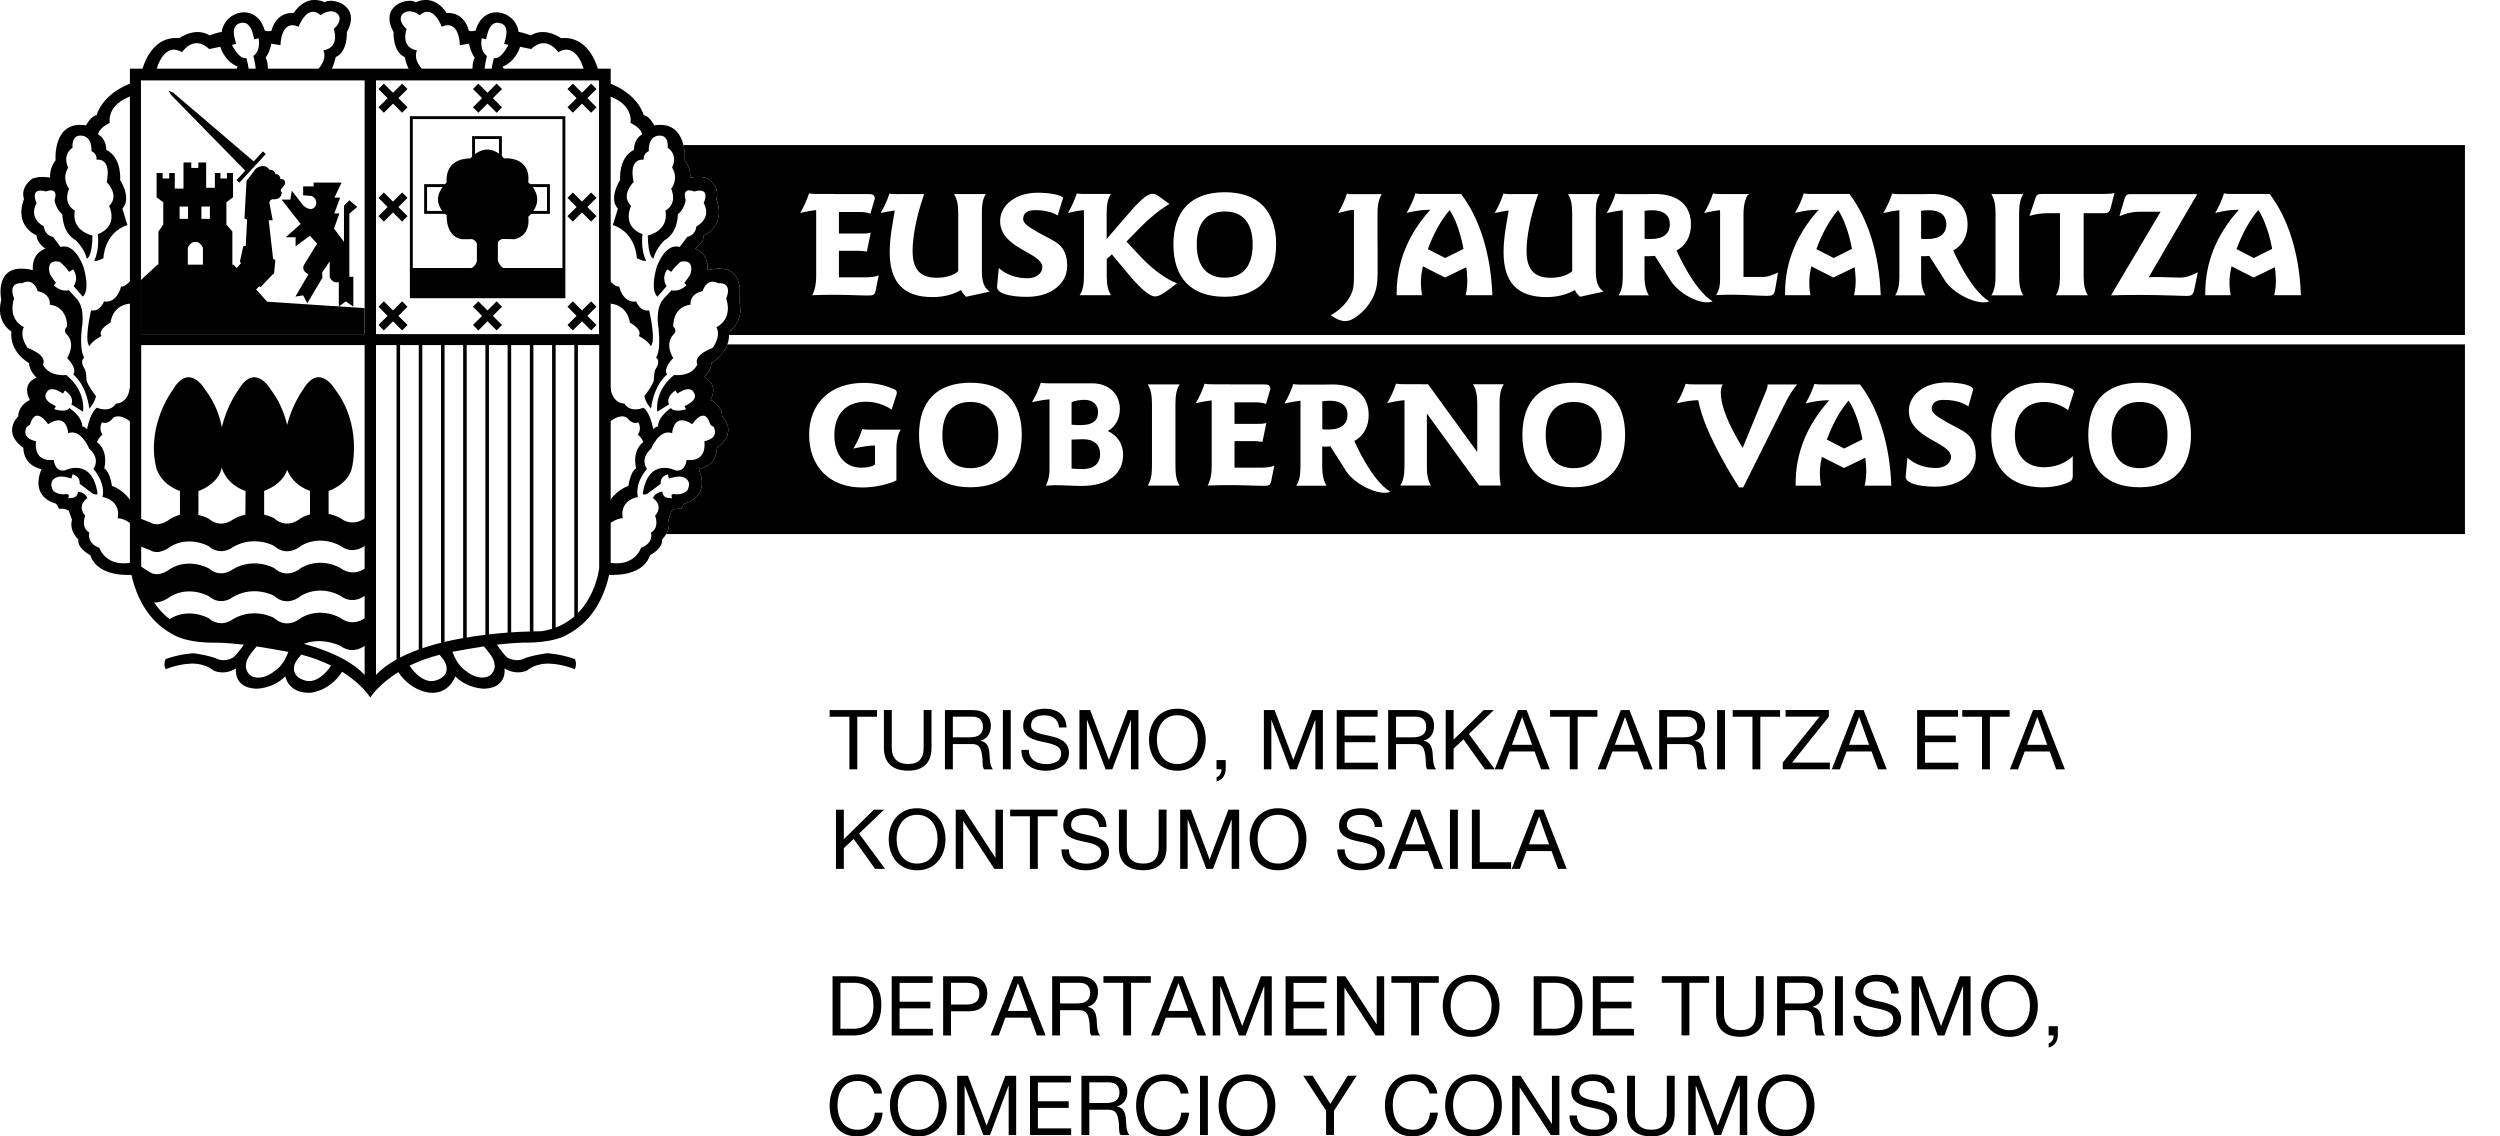 <svg width="176" height="80" viewBox="0 0 176 80" fill="none" xmlns="http://www.w3.org/2000/svg">
<g clip-path="url(#clip0_10115_3378)">
<path d="M173.532 37.597H46.9C47.044 37.35 47.166 36.997 47.052 36.592L47.274 35.967C47.283 35.959 47.494 35.77 47.975 35.822C47.975 35.822 48.08 35.477 48.255 35.43C48.255 35.43 50.013 35.033 49.201 33.029C49.201 33.029 50.445 32.848 50.48 31.517C50.48 31.517 51.993 30.605 50.837 29.291C50.837 29.291 50.878 28.591 50.025 28.158C50.025 28.158 50.679 27.037 49.546 26.581C49.546 26.581 50.066 26.125 50.077 25.559C50.077 25.559 50.893 25.128 51.207 24.245H173.532V37.597ZM91.045 27.036C90.899 27.498 90.694 27.942 90.426 28.409C90.881 28.304 91.255 28.239 91.553 28.21V32.854C91.553 33.42 91.483 33.859 91.255 34.197H93.393C93.2 33.9 93.083 33.444 93.083 32.854V31.441H93.3C93.515 31.441 93.457 31.441 93.655 31.417L94.648 32.971C95.25 34.116 97.166 34.956 97.879 34.617C96.535 33.82 95.352 31.063 95.344 31.043C95.992 30.704 96.355 30.038 96.355 29.215C96.354 27.913 95.507 27.066 93.814 27.066C93.597 27.066 93.387 27.077 93.177 27.077H91.652C91.448 27.077 91.249 27.077 91.045 27.036ZM60.806 26.955C58.452 26.955 56.963 28.392 56.963 30.612C56.963 32.831 58.377 34.32 60.719 34.32C61.519 34.319 62.471 34.121 63.107 33.824V31.633C63.096 30.668 63.408 30.253 63.411 30.249H61.309C61.105 30.249 60.905 30.249 60.701 30.208C60.555 30.675 60.35 31.119 60.082 31.58C60.742 31.429 61.239 31.364 61.571 31.364H61.601V32.661L61.554 32.737L61.548 32.726C61.408 32.843 61.08 32.924 60.613 32.924C59.509 32.924 58.738 32.036 58.738 30.634C58.739 29.157 59.562 28.28 60.981 28.28C61.594 28.281 62.307 28.497 62.769 28.841L63.096 27.82C63.119 27.767 63.131 27.737 63.131 27.708C63.131 27.522 63.13 27.48 62.867 27.369C62.289 27.113 61.565 26.955 60.806 26.955ZM118.665 27.02C118.519 27.487 118.314 27.931 118.046 28.392C118.706 28.234 119.202 28.176 119.535 28.176L119.564 28.188C119.979 30.6 122.438 34.315 122.438 34.315H122.719L125.744 28.251C126.013 27.738 126.281 27.334 126.526 27.066H124.441C124.441 27.217 124.389 27.405 124.284 27.633L122.684 31.534C120.487 27.954 121.287 27.06 121.287 27.06H119.272C119.068 27.06 118.869 27.061 118.665 27.02ZM143.727 26.944C141.519 26.944 140.182 28.381 140.182 30.653C140.182 32.924 141.502 34.309 143.785 34.309C144.889 34.309 145.677 33.975 145.817 33.824C145.91 33.73 145.923 33.608 145.923 33.433V32.112C145.45 32.597 144.696 32.895 143.901 32.895C142.652 32.895 141.846 32.077 141.846 30.635C141.846 29.193 142.628 28.298 143.913 28.298C144.503 28.298 145.099 28.503 145.596 28.876L145.97 27.697C145.993 27.627 146.01 27.574 146.01 27.551C146.009 27.323 144.987 26.944 143.727 26.944ZM68.317 26.944C65.975 26.944 64.701 28.235 64.701 30.617C64.701 33 65.969 34.303 68.317 34.303C70.665 34.303 71.933 32.988 71.933 30.617C71.933 28.247 70.665 26.944 68.317 26.944ZM110.792 26.944C108.45 26.944 107.177 28.235 107.177 30.617C107.177 33 108.45 34.303 110.792 34.303C113.134 34.303 114.407 32.989 114.407 30.617C114.407 28.246 113.14 26.944 110.792 26.944ZM150.63 26.944C148.288 26.944 147.015 28.235 147.015 30.617C147.015 33 148.282 34.303 150.63 34.303C152.977 34.303 154.245 32.988 154.245 30.617C154.245 28.247 152.977 26.944 150.63 26.944ZM137.028 26.926C135.399 26.926 134.382 27.866 134.382 28.917C134.382 30.885 137.349 31.114 137.35 32.177C137.349 32.568 136.957 32.947 136.298 32.947C135.58 32.947 134.821 32.725 134.283 32.223L134.16 33.537V33.567C134.16 33.999 135.007 34.262 136.257 34.262C138.067 34.262 139.101 33.251 139.096 32.083C139.084 30.495 138.161 30.366 137.069 29.73C136.392 29.333 135.924 29.087 136.006 28.666C136.064 28.339 136.304 28.153 136.841 28.153C137.331 28.153 138.016 28.228 138.576 28.608L138.851 27.638C138.885 27.527 138.909 27.44 138.909 27.422C138.909 27.154 138.12 26.926 137.028 26.926ZM73.272 26.944C73.126 27.405 72.921 27.849 72.652 28.316C73.166 28.199 73.575 28.135 73.891 28.112L73.885 28.117V33.029C73.885 33.432 73.826 33.795 73.628 34.186C73.943 34.168 74.16 34.157 74.276 34.157C74.837 34.157 75.637 34.209 76.122 34.209C78.061 34.209 79.065 33.35 79.065 32.007C79.065 31.271 78.692 30.676 77.991 30.343C78.54 30.022 78.838 29.472 78.838 28.783C78.838 27.75 78.067 26.985 76.888 26.985H73.879C73.675 26.985 73.476 26.984 73.272 26.944ZM84.801 27.014C84.655 27.475 84.45 27.919 84.182 28.386C84.631 28.281 85.005 28.217 85.303 28.188V32.837C85.303 33.304 85.25 33.725 85.022 34.18C85.594 34.162 86.079 34.151 86.471 34.151C87.528 34.151 88.515 34.203 88.894 34.203C89.379 34.203 89.432 34.186 89.514 33.76L89.712 32.779C89.507 32.883 89.169 32.924 88.702 32.924H86.909V31.055H88.234C88.433 31.055 88.649 31.067 88.877 31.108L89.151 29.777C88.936 29.841 88.719 29.84 88.481 29.84H86.909V28.322H88.159C88.527 28.322 88.848 28.322 89.128 28.445L89.438 27.37C89.414 27.102 89.28 27.061 88.941 27.061H86.594V27.055H85.408C85.204 27.055 85.005 27.055 84.801 27.014ZM127.734 27.025C127.588 27.492 127.384 27.936 127.115 28.398C127.775 28.24 128.272 28.182 128.604 28.182H128.78C127.221 29.905 126.414 31.878 126.414 34.028V34.192H128.202C128.045 33.333 128.143 32.679 128.26 32.159L129.825 32.947L131.314 32.225C131.373 32.721 131.461 33.392 131.269 34.192H133.148C133.043 31.248 132.238 28.759 130.947 27.066H128.342C128.138 27.066 127.939 27.066 127.734 27.025ZM80.8 27.06C81.016 27.393 81.098 27.837 81.098 28.415V32.842C81.098 33.42 81.016 33.853 80.8 34.186H83.049C82.833 33.865 82.751 33.432 82.751 32.842V28.415C82.751 27.826 82.833 27.381 83.049 27.06H80.8ZM98.279 27.007C98.133 27.468 97.929 27.913 97.66 28.38C98.156 28.263 98.566 28.198 98.875 28.175V32.836C98.875 33.403 98.805 33.841 98.577 34.18H100.744C100.516 33.818 100.452 33.385 100.452 32.836V29.11L104.132 34.18H105.65C105.598 33.87 105.568 33.531 105.568 33.181V28.409C105.568 27.837 105.639 27.404 105.866 27.054H103.7C103.905 27.363 103.998 27.82 103.998 28.409V31.825L100.54 27.054H100.066V27.048H98.887C98.683 27.048 98.484 27.048 98.279 27.007ZM76.251 30.921C77.021 30.921 77.448 31.312 77.448 31.972C77.448 32.632 76.992 33.023 76.228 33.024C76.088 33.024 75.637 33.012 75.439 32.983V30.945C75.626 30.933 76.076 30.921 76.251 30.921ZM68.317 28.298C69.584 28.299 70.279 29.105 70.279 30.623C70.279 32.141 69.59 32.959 68.317 32.959C67.044 32.959 66.343 32.142 66.343 30.623C66.343 29.105 67.044 28.298 68.317 28.298ZM110.792 28.298C112.059 28.298 112.755 29.105 112.755 30.623C112.755 32.142 112.059 32.959 110.792 32.959C109.525 32.959 108.818 32.142 108.818 30.623C108.818 29.105 109.519 28.298 110.792 28.298ZM150.63 28.298C151.903 28.298 152.592 29.105 152.592 30.623C152.592 32.142 151.903 32.959 150.63 32.959C149.357 32.959 148.655 32.142 148.655 30.623C148.655 29.105 149.357 28.298 150.63 28.298ZM131.314 32.225V32.223H131.32L131.314 32.225ZM130.141 28.2C130.849 29.257 131.113 30.914 131.116 30.933L129.831 31.575L128.61 30.95C128.751 30.575 129.242 29.238 130.141 28.204V28.2ZM93.603 28.21C94.432 28.21 94.864 28.561 94.864 29.203C94.864 29.846 94.421 30.237 93.545 30.238H93.265C93.247 30.238 93.194 30.226 93.089 30.214V28.251C93.252 28.234 93.428 28.21 93.603 28.21ZM76.344 28.147C76.939 28.147 77.302 28.491 77.302 29.017C77.302 29.636 76.892 29.928 76.064 29.928C76.022 29.928 75.625 29.922 75.439 29.899V28.322C75.643 28.199 76.104 28.147 76.344 28.147ZM173.532 23.585H51.33C51.332 23.504 51.329 23.42 51.321 23.333C51.321 23.333 52.443 22.721 52.034 21.109C52.034 21.109 52.624 18.34 49.809 19.018C49.809 19.018 49.966 17.873 48.921 17.505C48.921 17.505 49.534 17.125 49.546 16.571C49.546 16.571 51.146 15.957 50.434 14C50.434 14 50.755 13.253 49.844 12.575C49.377 12.4 48.956 12.453 48.588 12.499C48.588 12.499 48.664 11.839 48.209 11.284C48.209 11.284 48.247 10.774 48.113 10.215H173.532V23.585ZM94.822 13.626C94.676 14.093 94.472 14.537 94.204 14.998C94.863 14.841 94.957 14.783 95.29 14.783H95.319V19.309C95.319 20.109 95.284 20.349 95.132 20.688C94.863 21.289 94.332 21.844 93.684 22.189C94.052 22.457 94.391 22.604 94.712 22.604C95.056 22.604 95.43 22.393 95.892 21.967C96.125 21.745 96.33 21.493 96.493 21.225C96.785 20.764 96.983 20.255 96.983 19.268V17.376L96.978 17.364V15.051C96.96 14.097 97.266 13.68 97.275 13.667H94.943C94.904 13.665 94.98 13.657 94.822 13.626ZM113.734 13.626C113.588 14.087 113.384 14.531 113.115 14.998C113.571 14.893 113.945 14.829 114.243 14.8V19.45C114.243 20.016 114.173 20.454 113.945 20.793H116.083C115.884 20.495 115.773 20.039 115.773 19.45V18.036H115.989C116.205 18.036 116.305 18.036 116.503 18.013L117.496 19.567C118.098 20.711 119.856 21.546 120.568 21.213C119.223 20.409 118.039 17.648 118.033 17.633C118.681 17.294 119.044 16.634 119.044 15.805C119.044 14.503 118.196 13.656 116.503 13.655C116.287 13.655 116.076 13.667 115.866 13.667H114.342C114.138 13.667 113.939 13.667 113.734 13.626ZM133.207 13.626C133.061 14.087 132.856 14.531 132.588 14.998C133.043 14.893 133.418 14.829 133.716 14.8V19.45C133.716 20.016 133.646 20.454 133.418 20.793H135.556C135.357 20.495 135.246 20.039 135.246 19.45V18.036H135.462C135.677 18.036 135.62 18.036 135.818 18.013L136.812 19.567C137.413 20.711 139.329 21.546 140.041 21.213C138.693 20.408 137.509 17.64 137.506 17.633C138.154 17.294 138.517 16.634 138.517 15.805C138.516 14.503 137.669 13.656 135.976 13.655C135.76 13.655 135.549 13.667 135.339 13.667H133.814C133.61 13.667 133.411 13.667 133.207 13.626ZM62.617 13.626C62.471 14.087 62.267 14.531 61.998 14.998C62.383 14.911 62.717 14.853 62.991 14.818C62.874 15.623 62.635 16.628 62.635 17.755C62.635 19.881 63.616 20.915 65.648 20.915C66.396 20.915 67.044 20.758 67.663 20.419C67.692 20.553 67.815 20.694 68.014 20.892L69.685 20.529C69.287 20.29 69.124 19.829 69.124 19.105V15.045C69.124 14.479 69.159 14.035 69.404 13.661H67.161C67.395 14.018 67.459 14.456 67.459 15.022V19.093C67.138 19.379 66.6 19.555 65.952 19.555C64.784 19.555 64.247 18.971 64.247 17.657C64.247 16.798 64.463 15.355 65.064 13.661H63.213L63.225 13.667C63.02 13.667 62.821 13.667 62.617 13.626ZM105.845 13.626C105.699 14.087 105.494 14.531 105.226 14.998C105.611 14.911 105.939 14.853 106.207 14.818C106.09 15.623 105.851 16.628 105.851 17.755C105.851 19.881 106.833 20.915 108.865 20.915C109.612 20.915 110.261 20.758 110.88 20.419C110.909 20.553 111.032 20.693 111.23 20.892L112.9 20.529C112.509 20.29 112.346 19.829 112.346 19.105V15.045C112.346 14.479 112.381 14.035 112.626 13.661H110.384C110.617 14.018 110.682 14.456 110.682 15.022V19.093C110.361 19.379 109.823 19.555 109.175 19.555C108.007 19.555 107.469 18.971 107.469 17.657C107.469 16.798 107.685 15.355 108.286 13.661H106.452V13.667C106.248 13.667 106.049 13.667 105.845 13.626ZM73.056 13.568C71.426 13.568 70.409 14.509 70.409 15.56C70.409 17.528 73.381 17.756 73.382 18.819C73.382 19.21 72.991 19.59 72.331 19.59C71.613 19.59 70.853 19.368 70.315 18.866L70.193 20.18V20.209C70.194 20.641 71.035 20.898 72.29 20.898C74.1 20.898 75.135 19.888 75.129 18.726C75.117 17.137 74.194 17.002 73.102 16.371C72.424 15.974 71.957 15.729 72.039 15.309C72.098 14.982 72.337 14.794 72.874 14.794C73.324 14.794 73.937 14.859 74.463 15.162L74.849 13.906C74.609 13.714 73.925 13.568 73.056 13.568ZM86.225 13.533C83.883 13.534 82.609 14.824 82.609 17.207C82.609 19.59 83.877 20.893 86.225 20.893C88.572 20.893 89.84 19.578 89.84 17.207C89.84 14.836 88.572 13.534 86.225 13.533ZM75.807 13.614C75.661 14.076 75.456 14.52 75.188 14.988C75.637 14.883 76.011 14.818 76.309 14.788V19.438C76.309 20.004 76.238 20.443 76.011 20.782H78.213C77.997 20.449 77.915 20.016 77.915 19.438V18.229L78.277 17.907L79.3 19.134C80.263 20.302 80.923 20.869 81.314 20.869C81.665 20.869 82.127 20.518 82.862 19.941C82.261 19.736 81.267 19.094 80.351 18.124L79.3 17.008L80.251 16.038C80.899 15.367 81.601 14.8 82.325 14.357L81.56 13.802L81.554 13.796C81.414 13.697 81.268 13.644 81.134 13.644C80.719 13.644 80.152 14.211 79.224 15.297L77.909 16.827V15.011C77.909 14.421 77.991 13.965 78.207 13.655H76.414C76.21 13.655 76.011 13.655 75.807 13.614ZM149.965 13.667C149.702 13.667 149.627 13.779 149.545 14.071L149.212 15.215C149.737 14.999 150.146 14.905 150.66 14.905H152.108L148.616 20.793C149.27 20.77 149.924 20.764 150.596 20.764C152.359 20.764 153.469 20.834 153.919 20.834C154.263 20.834 154.405 20.769 154.48 20.378L154.726 19.163C154.352 19.368 153.919 19.543 153.476 19.543C153.032 19.543 152.412 19.502 151.671 19.502C151.484 19.502 151.489 19.514 151.268 19.526L154.685 13.667H149.965ZM120.593 13.62C120.447 14.082 120.242 14.526 119.974 14.993C120.423 14.888 120.791 14.823 121.089 14.794C121.095 14.911 121.095 15.028 121.095 15.139V19.683C121.095 20.062 121.042 20.402 120.814 20.776C121.135 20.77 121.463 20.746 121.784 20.746C122.964 20.746 123.753 20.828 124.401 20.828C124.745 20.828 124.898 20.775 124.962 20.437L125.172 19.187C124.763 19.379 124.406 19.496 124.167 19.496H122.742V15.139C122.742 14.736 122.76 14.304 122.999 13.779L122.987 13.784L123.151 13.661H121.2C120.996 13.661 120.797 13.661 120.593 13.62ZM56.957 13.614C56.811 14.076 56.606 14.52 56.338 14.988C56.787 14.883 57.161 14.818 57.459 14.788V19.438C57.459 19.905 57.406 20.326 57.179 20.782C57.745 20.764 58.23 20.752 58.621 20.752C59.678 20.752 60.665 20.805 61.045 20.805C61.529 20.805 61.582 20.781 61.664 20.361L61.863 19.379C61.659 19.484 61.319 19.526 60.852 19.526H59.06V17.657H60.385C60.583 17.657 60.8 17.668 61.027 17.709L61.302 16.377C61.086 16.441 60.87 16.442 60.631 16.442H59.06V14.923H60.31C60.677 14.923 60.998 14.924 61.278 15.046L61.588 13.971C61.565 13.703 61.43 13.661 61.092 13.661H58.744L58.75 13.655H57.565C57.36 13.655 57.161 13.655 56.957 13.614ZM140.188 13.661C140.404 13.994 140.486 14.439 140.486 15.017V19.45C140.486 20.027 140.404 20.46 140.188 20.793H142.442C142.226 20.472 142.145 20.039 142.145 19.45V15.017C142.145 14.427 142.226 13.983 142.442 13.661H140.188ZM148.854 13.586C148.615 13.65 148.329 13.655 147.996 13.655H143.854C143.575 13.655 143.399 13.656 143.317 13.895L142.873 15.197C143.357 15.063 143.784 15.011 144.094 15.011H145.022V19.444C145.022 20.045 144.952 20.478 144.73 20.787H146.985C146.769 20.454 146.688 20.022 146.688 19.444V15.011H147.961C148.363 15.011 148.498 15.011 148.592 14.637L148.86 13.586H148.854ZM99.647 13.614C99.501 14.082 99.296 14.526 99.027 14.988C99.687 14.83 100.184 14.772 100.517 14.772H100.692C99.133 16.494 98.327 18.468 98.327 20.617V20.782H100.114C99.957 19.923 100.055 19.268 100.172 18.748L101.731 19.537L103.227 18.813V18.819C103.285 19.315 103.373 19.987 103.181 20.782H105.061C104.955 17.838 104.15 15.349 102.859 13.655H100.254C100.05 13.655 99.851 13.655 99.647 13.614ZM126.988 13.614C126.842 14.082 126.638 14.526 126.369 14.988C127.029 14.83 127.526 14.772 127.858 14.772H128.034C126.475 16.494 125.668 18.468 125.668 20.617V20.782H127.456C127.298 19.923 127.397 19.268 127.514 18.748L129.073 19.537L130.568 18.813V18.819C130.627 19.315 130.715 19.987 130.522 20.782H132.402C132.297 17.838 131.492 15.349 130.201 13.655H127.596C127.391 13.655 127.193 13.655 126.988 13.614ZM156.57 13.614C156.424 14.082 156.22 14.526 155.951 14.988C156.611 14.83 157.108 14.772 157.44 14.772H157.616C156.057 16.494 155.251 18.468 155.251 20.617V20.782H157.038C156.88 19.923 156.98 19.268 157.097 18.748L158.656 19.537L160.151 18.813V18.819C160.21 19.315 160.297 19.987 160.104 20.782H161.985C161.88 17.838 161.074 15.349 159.783 13.655H157.178C156.974 13.655 156.774 13.655 156.57 13.614ZM86.225 14.888C87.492 14.888 88.187 15.695 88.188 17.213C88.187 18.731 87.498 19.549 86.225 19.549C84.951 19.549 84.251 18.732 84.251 17.213C84.251 15.695 84.951 14.888 86.225 14.888ZM102.053 14.788C102.757 15.839 103.022 17.484 103.028 17.522L101.743 18.164L100.522 17.539C100.663 17.165 101.154 15.827 102.053 14.794V14.788ZM129.4 14.788C130.105 15.839 130.37 17.485 130.376 17.522L129.091 18.164L127.87 17.539C128.011 17.165 128.501 15.827 129.4 14.794V14.788ZM158.982 14.788C159.687 15.839 159.952 17.484 159.958 17.522L158.673 18.164L157.452 17.539C157.593 17.165 158.083 15.827 158.982 14.794V14.788ZM116.293 14.8C117.122 14.8 117.555 15.151 117.555 15.793C117.555 16.436 117.11 16.826 116.234 16.826H115.954C115.931 16.826 115.884 16.816 115.779 16.804V14.841C115.943 14.824 116.118 14.8 116.293 14.8ZM135.76 14.8C136.589 14.8 137.021 15.151 137.021 15.793C137.021 16.436 136.577 16.826 135.701 16.826H135.421C135.403 16.826 135.35 16.816 135.246 16.804V14.841C135.409 14.824 135.585 14.8 135.76 14.8Z" fill="black"/>
<path d="M59.797 50.458H58.407V49.991H61.742V50.458H60.352V54.161H59.797V50.458Z" fill="black"/>
<path d="M65.579 52.648C65.579 53.706 64.983 54.255 63.938 54.255C62.892 54.255 62.227 53.758 62.227 52.648V49.985H62.781V52.648C62.781 53.39 63.196 53.787 63.938 53.787C64.68 53.787 65.024 53.39 65.024 52.648V49.985H65.579V52.648Z" fill="black"/>
<path d="M66.525 49.991H68.488C69.276 49.991 69.755 50.411 69.755 51.083C69.755 51.591 69.539 52 69.031 52.14V52.152C69.516 52.245 69.609 52.608 69.656 53.011C69.685 53.413 69.668 53.881 69.901 54.161H69.282C69.124 53.992 69.212 53.542 69.13 53.133C69.066 52.73 68.973 52.38 68.435 52.38H67.08V54.161H66.525V49.991ZM68.237 51.907C68.751 51.907 69.2 51.772 69.2 51.165C69.2 50.75 68.978 50.452 68.459 50.452H67.08V51.907H68.237Z" fill="black"/>
<path d="M70.603 49.991H71.157V54.161H70.603V49.991Z" fill="black"/>
<path d="M74.556 51.212C74.492 50.61 74.1 50.359 73.522 50.359C73.049 50.359 72.588 50.528 72.588 51.071C72.588 52.099 75.257 51.375 75.257 53.016C75.257 53.904 74.387 54.26 73.627 54.26C72.693 54.26 71.904 53.799 71.904 52.789H72.43C72.43 53.489 73.014 53.793 73.645 53.793C74.147 53.793 74.702 53.636 74.702 53.034C74.702 51.889 72.033 52.643 72.033 51.112C72.033 50.271 72.78 49.892 73.546 49.892C74.398 49.892 75.052 50.295 75.082 51.212H74.556Z" fill="black"/>
<path d="M75.993 49.991H76.752L78.067 53.495L79.387 49.991H80.146V54.161H79.62V50.692H79.609L78.306 54.161H77.833L76.531 50.692H76.519V54.161H75.993V49.991Z" fill="black"/>
<path d="M82.885 49.892C84.211 49.892 84.883 50.937 84.883 52.076C84.883 53.215 84.211 54.26 82.885 54.26C81.559 54.26 80.888 53.215 80.888 52.076C80.888 50.937 81.559 49.892 82.885 49.892ZM82.885 53.787C83.901 53.787 84.328 52.911 84.328 52.07C84.328 51.229 83.901 50.353 82.885 50.353C81.869 50.353 81.443 51.229 81.443 52.07C81.443 52.911 81.869 53.787 82.885 53.787Z" fill="black"/>
<path d="M85.643 53.507H86.291V54.097C86.291 54.541 86.098 54.88 85.648 55.014V54.722C85.905 54.629 86.005 54.348 85.987 54.156H85.643V53.507Z" fill="black"/>
<path d="M88.977 49.991H89.736L91.05 53.495L92.37 49.991H93.129V54.161H92.604V50.692H92.592L91.29 54.161H90.816L89.514 50.692H89.502V54.161H88.977V49.991Z" fill="black"/>
<path d="M94.105 49.991H96.984V50.458H94.659V51.784H96.826V52.251H94.659V53.694H97.001V54.161H94.105V49.991Z" fill="black"/>
<path d="M97.727 49.991H99.689C100.478 49.991 100.956 50.411 100.956 51.083C100.956 51.591 100.74 52 100.232 52.14V52.152C100.717 52.245 100.81 52.608 100.857 53.011C100.886 53.413 100.869 53.881 101.102 54.161H100.483C100.326 53.992 100.413 53.542 100.332 53.133C100.267 52.73 100.174 52.38 99.636 52.38H98.281V54.161H97.727V49.991ZM99.438 51.907C99.952 51.907 100.402 51.772 100.402 51.165C100.402 50.75 100.18 50.452 99.66 50.452H98.281V51.907H99.438Z" fill="black"/>
<path d="M101.779 49.991H102.334V52.07L104.448 49.991H105.167L103.409 51.673L105.237 54.161H104.536L103.029 52.053L102.334 52.701V54.161H101.779V49.991Z" fill="black"/>
<path d="M106.861 49.991H107.474L109.104 54.161H108.491L108.035 52.905H106.271L105.804 54.161H105.231L106.861 49.991ZM106.446 52.432H107.86L107.165 50.487H107.153L106.446 52.432Z" fill="black"/>
<path d="M110.512 50.458H109.122V49.991H112.457V50.458H111.067V54.161H110.512V50.458Z" fill="black"/>
<path d="M114.104 49.991H114.717L116.347 54.161H115.734L115.278 52.905H113.514L113.047 54.161H112.475L114.104 49.991ZM113.689 52.432H115.103L114.408 50.487H114.396L113.689 52.432Z" fill="black"/>
<path d="M116.809 49.991H118.771C119.56 49.991 120.038 50.411 120.038 51.083C120.038 51.591 119.822 52 119.314 52.14V52.152C119.799 52.245 119.892 52.608 119.939 53.011C119.968 53.413 119.951 53.881 120.185 54.161H119.565C119.408 53.992 119.495 53.542 119.414 53.133C119.349 52.73 119.256 52.38 118.719 52.38H117.363V54.161H116.809V49.991ZM118.52 51.907C119.034 51.907 119.484 51.772 119.484 51.165C119.484 50.75 119.262 50.452 118.742 50.452H117.363V51.907H118.52Z" fill="black"/>
<path d="M120.885 49.991H121.44V54.161H120.885V49.991Z" fill="black"/>
<path d="M123.373 50.458H121.982V49.991H125.317V50.458H123.927V54.161H123.373V50.458Z" fill="black"/>
<path d="M125.505 53.688L128.098 50.452H125.703V49.985H128.752V50.452L126.165 53.688H128.822V54.155H125.505V53.688Z" fill="black"/>
<path d="M130.586 49.991H131.199L132.828 54.161H132.215L131.76 52.905H129.996L129.528 54.161H128.956L130.586 49.991ZM130.171 52.432H131.584L130.889 50.487H130.878L130.171 52.432Z" fill="black"/>
<path d="M134.967 49.991H137.846V50.458H135.522V51.784H137.689V52.251H135.522V53.694H137.864V54.161H134.967V49.991Z" fill="black"/>
<path d="M139.534 50.458H138.144V49.991H141.479V50.458H140.089V54.161H139.534V50.458Z" fill="black"/>
<path d="M143.126 49.991H143.739L145.368 54.161H144.755L144.3 52.905H142.536L142.068 54.161H141.496L143.126 49.991ZM142.711 52.432H144.124L143.429 50.487H143.418L142.711 52.432Z" fill="black"/>
<path d="M58.851 57H59.406V59.079L61.52 57H62.238L60.48 58.682L62.308 61.17H61.607L60.1 59.061L59.406 59.71V61.17H58.851V57Z" fill="black"/>
<path d="M64.563 56.9C65.889 56.9 66.561 57.946 66.561 59.085C66.561 60.224 65.889 61.269 64.563 61.269C63.237 61.269 62.565 60.224 62.565 59.085C62.565 57.946 63.237 56.9 64.563 56.9ZM64.563 60.796C65.579 60.796 66.006 59.92 66.006 59.079C66.006 58.238 65.579 57.362 64.563 57.362C63.547 57.362 63.12 58.238 63.12 59.079C63.12 59.92 63.547 60.796 64.563 60.796Z" fill="black"/>
<path d="M67.284 57H67.874L70.07 60.381H70.082V57H70.608V61.17H70L67.822 57.823H67.81V61.17H67.284V57Z" fill="black"/>
<path d="M72.506 57.467H71.116V57H74.451V57.467H73.061V61.17H72.506V57.467Z" fill="black"/>
<path d="M77.377 58.22C77.313 57.619 76.922 57.368 76.344 57.368C75.87 57.368 75.409 57.537 75.409 58.08C75.409 59.108 78.078 58.384 78.078 60.025C78.078 60.913 77.208 61.269 76.449 61.269C75.514 61.269 74.726 60.808 74.726 59.797H75.251C75.251 60.498 75.835 60.802 76.466 60.802C76.968 60.802 77.523 60.644 77.523 60.043C77.523 58.898 74.854 59.651 74.854 58.121C74.854 57.28 75.602 56.9 76.367 56.9C77.22 56.9 77.874 57.303 77.903 58.22H77.377Z" fill="black"/>
<path d="M82.125 59.657C82.125 60.714 81.529 61.263 80.484 61.263C79.438 61.263 78.772 60.767 78.772 59.657V56.994H79.327V59.657C79.327 60.399 79.742 60.796 80.484 60.796C81.225 60.796 81.57 60.399 81.57 59.657V56.994H82.125V59.657Z" fill="black"/>
<path d="M83.084 57H83.843L85.157 60.504L86.477 57H87.237V61.17H86.711V57.7H86.699L85.397 61.17H84.924L83.621 57.7H83.61V61.17H83.084V57Z" fill="black"/>
<path d="M89.976 56.9C91.302 56.9 91.974 57.946 91.974 59.085C91.974 60.224 91.302 61.269 89.976 61.269C88.65 61.269 87.978 60.224 87.978 59.085C87.978 57.946 88.65 56.9 89.976 56.9ZM89.976 60.796C90.992 60.796 91.419 59.92 91.419 59.079C91.419 58.238 90.992 57.362 89.976 57.362C88.96 57.362 88.533 58.238 88.533 59.079C88.533 59.92 88.96 60.796 89.976 60.796Z" fill="black"/>
<path d="M96.791 58.22C96.727 57.619 96.336 57.368 95.757 57.368C95.284 57.368 94.823 57.537 94.823 58.08C94.823 59.108 97.492 58.384 97.492 60.025C97.492 60.913 96.622 61.269 95.863 61.269C94.928 61.269 94.14 60.808 94.14 59.797H94.665C94.665 60.498 95.249 60.802 95.88 60.802C96.382 60.802 96.937 60.644 96.937 60.043C96.937 58.898 94.268 59.651 94.268 58.121C94.268 57.28 95.016 56.9 95.781 56.9C96.634 56.9 97.288 57.303 97.317 58.22H96.791Z" fill="black"/>
<path d="M99.35 57H99.963L101.593 61.17H100.98L100.524 59.914H98.76L98.293 61.17H97.721L99.35 57ZM98.936 59.441H100.349L99.654 57.496H99.642L98.936 59.441Z" fill="black"/>
<path d="M102.077 57H102.632V61.17H102.077V57Z" fill="black"/>
<path d="M103.62 57H104.175V60.703H106.383V61.17H103.62V57Z" fill="black"/>
<path d="M108.053 57H108.667L110.296 61.17H109.683L109.227 59.914H107.463L106.996 61.17H106.424L108.053 57ZM107.639 59.441H109.052L108.357 57.496H108.345L107.639 59.441Z" fill="black"/>
<path d="M58.611 68.728H60.042C61.327 68.728 62.046 69.376 62.046 70.713C62.046 72.051 61.432 72.898 60.042 72.898H58.611V68.728ZM59.166 72.425H60.089C60.469 72.425 61.491 72.32 61.491 70.784C61.491 69.79 61.123 69.189 60.101 69.189H59.166V72.425Z" fill="black"/>
<path d="M62.776 68.728H65.656V69.195H63.331V70.521H65.498V70.988H63.331V72.43H65.673V72.898H62.776V68.728Z" fill="black"/>
<path d="M66.397 68.728H68.225C69.06 68.728 69.504 69.183 69.504 69.96C69.504 70.737 69.06 71.198 68.225 71.192H66.951V72.898H66.397V68.728ZM66.951 70.719H68.038C68.668 70.719 68.949 70.451 68.949 69.954C68.949 69.458 68.668 69.189 68.038 69.189H66.951V70.719Z" fill="black"/>
<path d="M71.368 68.728H71.981L73.611 72.898H72.997L72.542 71.642H70.778L70.311 72.898H69.738L71.368 68.728ZM70.953 71.169H72.367L71.672 69.224H71.66L70.953 71.169Z" fill="black"/>
<path d="M74.072 68.728H76.035C76.823 68.728 77.302 69.148 77.302 69.82C77.302 70.328 77.086 70.737 76.578 70.877V70.889C77.063 70.982 77.156 71.344 77.203 71.747C77.232 72.15 77.215 72.617 77.448 72.898H76.829C76.671 72.728 76.759 72.279 76.677 71.87C76.613 71.467 76.519 71.116 75.982 71.116H74.627V72.898H74.072V68.728ZM75.784 70.643C76.298 70.643 76.747 70.509 76.747 69.901C76.747 69.487 76.525 69.189 76.005 69.189H74.627V70.643H75.784Z" fill="black"/>
<path d="M79.072 69.189H77.682V68.722H81.017V69.189H79.627V72.892H79.072V69.189Z" fill="black"/>
<path d="M82.664 68.728H83.277L84.907 72.898H84.293L83.838 71.642H82.074L81.607 72.898H81.034L82.664 68.728ZM82.249 71.169H83.662L82.968 69.224H82.956L82.249 71.169Z" fill="black"/>
<path d="M85.379 68.728H86.138L87.452 72.232L88.772 68.728H89.532V72.898H89.006V69.428H88.994L87.692 72.898H87.219L85.916 69.428H85.905V72.898H85.379V68.728Z" fill="black"/>
<path d="M90.508 68.728H93.387V69.195H91.063V70.521H93.23V70.988H91.063V72.43H93.405V72.898H90.508V68.728Z" fill="black"/>
<path d="M94.123 68.728H94.713L96.909 72.109H96.921V68.728H97.446V72.898H96.839L94.66 69.551H94.649V72.898H94.123V68.728Z" fill="black"/>
<path d="M99.345 69.189H97.955V68.722H101.29V69.189H99.9V72.892H99.345V69.189Z" fill="black"/>
<path d="M103.568 68.628C104.894 68.628 105.565 69.674 105.565 70.813C105.565 71.952 104.894 72.997 103.568 72.997C102.242 72.997 101.57 71.952 101.57 70.813C101.57 69.674 102.242 68.628 103.568 68.628ZM103.568 72.524C104.584 72.524 105.01 71.648 105.01 70.807C105.01 69.966 104.584 69.09 103.568 69.09C102.552 69.09 102.125 69.966 102.125 70.807C102.125 71.648 102.552 72.524 103.568 72.524Z" fill="black"/>
<path d="M107.971 68.728H109.402C110.687 68.728 111.405 69.376 111.405 70.713C111.405 72.051 110.792 72.898 109.402 72.898H107.971V68.728ZM108.526 72.425H109.448C109.828 72.425 110.85 72.32 110.85 70.784C110.85 69.79 110.482 69.189 109.46 69.189H108.526V72.425Z" fill="black"/>
<path d="M112.136 68.728H115.015V69.195H112.691V70.521H114.858V70.988H112.691V72.43H115.033V72.898H112.136V68.728Z" fill="black"/>
<path d="M118.379 69.189H116.989V68.722H120.324V69.189H118.934V72.892H118.379V69.189Z" fill="black"/>
<path d="M124.167 71.385C124.167 72.442 123.571 72.991 122.526 72.991C121.48 72.991 120.814 72.495 120.814 71.385V68.722H121.369V71.385C121.369 72.127 121.784 72.524 122.526 72.524C123.268 72.524 123.612 72.127 123.612 71.385V68.722H124.167V71.385Z" fill="black"/>
<path d="M125.107 68.728H127.07C127.858 68.728 128.337 69.148 128.337 69.82C128.337 70.328 128.121 70.737 127.613 70.877V70.889C128.098 70.982 128.191 71.344 128.238 71.747C128.267 72.15 128.25 72.617 128.483 72.898H127.864C127.707 72.728 127.794 72.279 127.712 71.87C127.648 71.467 127.555 71.116 127.017 71.116H125.662V72.898H125.107V68.728ZM126.819 70.643C127.333 70.643 127.782 70.509 127.782 69.901C127.782 69.487 127.561 69.189 127.041 69.189H125.662V70.643H126.819Z" fill="black"/>
<path d="M129.185 68.728H129.739V72.898H129.185V68.728Z" fill="black"/>
<path d="M133.139 69.943C133.075 69.341 132.683 69.09 132.105 69.09C131.632 69.09 131.171 69.259 131.171 69.802C131.171 70.83 133.84 70.106 133.84 71.747C133.84 72.635 132.97 72.991 132.21 72.991C131.276 72.991 130.487 72.53 130.487 71.519H131.013C131.013 72.22 131.597 72.524 132.228 72.524C132.73 72.524 133.285 72.366 133.285 71.765C133.285 70.62 130.616 71.374 130.616 69.843C130.616 69.002 131.363 68.623 132.129 68.623C132.981 68.623 133.635 69.026 133.665 69.943H133.139Z" fill="black"/>
<path d="M134.575 68.728H135.334L136.649 72.232L137.969 68.728H138.728V72.898H138.202V69.428H138.191L136.888 72.898H136.415L135.113 69.428H135.101V72.898H134.575V68.728Z" fill="black"/>
<path d="M141.467 68.628C142.793 68.628 143.465 69.674 143.465 70.813C143.465 71.952 142.793 72.997 141.467 72.997C140.141 72.997 139.47 71.952 139.47 70.813C139.47 69.674 140.141 68.628 141.467 68.628ZM141.467 72.524C142.484 72.524 142.91 71.648 142.91 70.807C142.91 69.966 142.484 69.09 141.467 69.09C140.451 69.09 140.025 69.966 140.025 70.807C140.025 71.648 140.451 72.524 141.467 72.524Z" fill="black"/>
<path d="M144.224 72.244H144.872V72.834C144.872 73.278 144.679 73.617 144.229 73.751V73.459C144.486 73.365 144.586 73.085 144.568 72.892H144.224V72.244Z" fill="black"/>
<path d="M61.544 76.987C61.421 76.397 60.96 76.099 60.376 76.099C59.383 76.099 58.962 76.916 58.962 77.787C58.962 78.739 59.383 79.533 60.381 79.533C61.106 79.533 61.538 79.019 61.585 78.33H62.139C62.029 79.375 61.392 80 60.335 80C59.044 80 58.407 79.042 58.407 77.828C58.407 76.613 59.096 75.632 60.381 75.632C61.252 75.632 61.976 76.099 62.099 76.987H61.544Z" fill="black"/>
<path d="M64.645 75.637C65.971 75.637 66.642 76.683 66.642 77.822C66.642 78.96 65.971 80.006 64.645 80.006C63.319 80.006 62.648 78.96 62.648 77.822C62.648 76.683 63.319 75.637 64.645 75.637ZM64.645 79.533C65.661 79.533 66.088 78.657 66.088 77.816C66.088 76.975 65.661 76.099 64.645 76.099C63.629 76.099 63.202 76.975 63.202 77.816C63.202 78.657 63.629 79.533 64.645 79.533Z" fill="black"/>
<path d="M67.384 75.736H68.143L69.457 79.241L70.777 75.736H71.537V79.907H71.011V76.437H70.999L69.697 79.907H69.224L67.921 76.437H67.909V79.907H67.384V75.736Z" fill="black"/>
<path d="M72.513 75.736H75.392V76.204H73.068V77.529H75.234V77.997H73.068V79.439H75.41V79.907H72.513V75.736Z" fill="black"/>
<path d="M76.133 75.736H78.095C78.884 75.736 79.363 76.157 79.363 76.829C79.363 77.337 79.147 77.746 78.638 77.886V77.897C79.123 77.991 79.217 78.353 79.263 78.756C79.293 79.159 79.275 79.626 79.509 79.907H78.89C78.732 79.737 78.82 79.287 78.738 78.879C78.674 78.476 78.58 78.125 78.043 78.125H76.688V79.907H76.133V75.736ZM77.844 77.652C78.358 77.652 78.808 77.518 78.808 76.91C78.808 76.496 78.586 76.198 78.066 76.198H76.688V77.652H77.844Z" fill="black"/>
<path d="M83.119 76.987C82.996 76.397 82.535 76.099 81.951 76.099C80.958 76.099 80.537 76.916 80.537 77.787C80.537 78.739 80.958 79.533 81.957 79.533C82.681 79.533 83.113 79.019 83.16 78.33H83.715C83.604 79.375 82.967 80 81.91 80C80.619 80 79.982 79.042 79.982 77.828C79.982 76.613 80.672 75.632 81.957 75.632C82.827 75.632 83.551 76.099 83.674 76.987H83.119Z" fill="black"/>
<path d="M84.481 75.736H85.035V79.907H84.481V75.736Z" fill="black"/>
<path d="M87.787 75.637C89.112 75.637 89.784 76.683 89.784 77.822C89.784 78.96 89.112 80.006 87.787 80.006C86.461 80.006 85.789 78.96 85.789 77.822C85.789 76.683 86.461 75.637 87.787 75.637ZM87.787 79.533C88.803 79.533 89.229 78.657 89.229 77.816C89.229 76.975 88.803 76.099 87.787 76.099C86.77 76.099 86.344 76.975 86.344 77.816C86.344 78.657 86.77 79.533 87.787 79.533Z" fill="black"/>
<path d="M93.913 78.195V79.901H93.358V78.195L91.746 75.731H92.406L93.656 77.716L94.877 75.731H95.507L93.913 78.195Z" fill="black"/>
<path d="M100.635 76.987C100.512 76.397 100.05 76.099 99.466 76.099C98.473 76.099 98.053 76.916 98.053 77.787C98.053 78.739 98.473 79.533 99.472 79.533C100.196 79.533 100.629 79.019 100.675 78.33H101.23C101.119 79.375 100.483 80 99.425 80C98.135 80 97.498 79.042 97.498 77.828C97.498 76.613 98.187 75.632 99.472 75.632C100.342 75.632 101.067 76.099 101.189 76.987H100.635Z" fill="black"/>
<path d="M103.736 75.637C105.062 75.637 105.733 76.683 105.733 77.822C105.733 78.96 105.062 80.006 103.736 80.006C102.41 80.006 101.738 78.96 101.738 77.822C101.738 76.683 102.41 75.637 103.736 75.637ZM103.736 79.533C104.752 79.533 105.178 78.657 105.178 77.816C105.178 76.975 104.752 76.099 103.736 76.099C102.72 76.099 102.293 76.975 102.293 77.816C102.293 78.657 102.72 79.533 103.736 79.533Z" fill="black"/>
<path d="M106.458 75.736H107.048L109.244 79.118H109.256V75.736H109.781V79.907H109.174L106.995 76.56H106.984V79.907H106.458V75.736Z" fill="black"/>
<path d="M113.146 76.951C113.082 76.35 112.69 76.099 112.112 76.099C111.639 76.099 111.178 76.268 111.178 76.811C111.178 77.839 113.847 77.115 113.847 78.756C113.847 79.644 112.976 80 112.217 80C111.283 80 110.494 79.539 110.494 78.528H111.02C111.02 79.229 111.604 79.533 112.235 79.533C112.737 79.533 113.292 79.375 113.292 78.774C113.292 77.629 110.623 78.382 110.623 76.852C110.623 76.011 111.37 75.632 112.135 75.632C112.988 75.632 113.642 76.034 113.671 76.951H113.146Z" fill="black"/>
<path d="M117.899 78.394C117.899 79.451 117.304 80 116.258 80C115.213 80 114.547 79.504 114.547 78.394V75.731H115.102V78.394C115.102 79.136 115.516 79.533 116.258 79.533C117 79.533 117.345 79.136 117.345 78.394V75.731H117.899V78.394Z" fill="black"/>
<path d="M118.853 75.736H119.612L120.926 79.241L122.246 75.736H123.005V79.907H122.48V76.437H122.468L121.165 79.907H120.692L119.39 76.437H119.378V79.907H118.853V75.736Z" fill="black"/>
<path d="M125.744 75.637C127.069 75.637 127.741 76.683 127.741 77.822C127.741 78.96 127.069 80.006 125.744 80.006C124.418 80.006 123.746 78.96 123.746 77.822C123.746 76.683 124.418 75.637 125.744 75.637ZM125.744 79.533C126.76 79.533 127.186 78.657 127.186 77.816C127.186 76.975 126.76 76.099 125.744 76.099C124.727 76.099 124.301 76.975 124.301 77.816C124.301 78.657 124.727 79.533 125.744 79.533Z" fill="black"/>
<path d="M29.262 0.158C30.644 -0.463 31.431 0.897 31.439 0.912C32.754 0.847 33.005 2.156 33.005 2.156C33.203 2.255 33.484 2.144 33.484 2.144C34.039 0.176 36.288 0.702 36.51 2.244C36.79 2.279 37.368 2.489 37.368 2.489C38.385 1.867 39.483 2.679 39.494 2.687C41.652 2.478 42.159 5.112 42.163 5.134L42.747 5.8C44.965 6.594 45.312 8.088 45.317 8.113C45.674 8.113 46.071 8.826 46.071 8.826C48.43 8.446 48.209 11.285 48.209 11.285C48.664 11.839 48.588 12.499 48.588 12.499C48.956 12.453 49.377 12.4 49.844 12.576C50.755 13.253 50.434 14.001 50.434 14.001C51.146 15.957 49.546 16.571 49.546 16.571C49.534 17.125 48.921 17.505 48.921 17.505C49.966 17.873 49.809 19.018 49.809 19.018C52.624 18.34 52.034 21.109 52.034 21.109C52.443 22.721 51.321 23.334 51.321 23.334C51.456 24.835 50.077 25.559 50.077 25.559C50.066 26.126 49.546 26.581 49.546 26.581C50.679 27.037 50.025 28.159 50.025 28.159C50.878 28.591 50.837 29.291 50.837 29.291C51.993 30.606 50.48 31.517 50.48 31.517C50.445 32.849 49.201 33.03 49.201 33.03C50.013 35.033 48.255 35.43 48.255 35.43C48.08 35.477 47.975 35.822 47.975 35.822C47.495 35.77 47.283 35.959 47.274 35.967L47.052 36.592C47.274 37.381 46.608 37.971 46.608 37.971C46.694 38.618 45.782 39.071 45.762 39.081C45.218 40.739 42.741 40.459 42.741 40.459V39.584C44.667 39.998 45.121 38.585 45.125 38.573C46.071 38.205 45.825 37.492 45.825 37.492C46.468 37.135 46.117 36.312 46.117 36.312C46.756 35.569 45.98 35.073 45.972 35.068C46.094 34.671 46.626 34.613 46.626 34.613C46.702 35.19 47.215 35.01 47.326 35.091C47.151 34.747 47.449 34.782 47.449 34.782C48.039 34.887 48.384 34.537 48.384 34.537C48.771 33.791 48.129 33.606 48.115 33.602C47.788 33.444 47.093 33.69 47.093 33.69L47.017 33.392C46.415 33.55 46.515 34.058 46.515 34.058L45.58 34.758C45.189 34.916 45.259 34.694 45.259 34.694C45.674 32.148 47.56 33.118 47.56 33.118C48.273 33.24 48.337 32.381 48.337 32.381C49.861 32.539 49.581 31.067 49.581 31.067C50.602 30.839 50.317 30.221 50.247 30.057C49.976 29.927 49.967 29.786 49.967 29.777C49.579 28.579 48.749 29.841 48.734 29.864C47.4 28.993 47.321 30.475 47.32 30.495C46.421 30.162 45.843 31.576 45.843 31.576C45.002 32.348 45.538 32.992 45.545 33.001C44.611 34.145 44.914 34.981 44.914 34.981C43.513 35.291 43.846 36.494 43.846 36.494C43.459 36.433 42.809 36.926 42.741 36.979V35.542C43.319 34.483 44.216 34.215 44.236 34.209C44.423 33.088 44.78 32.977 44.78 32.977C44.483 31.622 45.294 31.12 45.294 31.12C45.136 30.752 44.902 30.594 44.902 30.594C45.21 30.189 44.942 29.737 44.938 29.73C44.51 29.938 44.145 29.408 44.138 29.397C43.544 29.07 42.813 29.785 42.741 29.858V6.075L41.889 5.146L41.895 5.14H41.158C41.059 4.562 40.492 2.962 39.301 3.674C39.288 3.655 38.481 2.416 37.392 3.453L36.614 3.294C36.614 3.294 36.328 4.317 35.394 4.685L35.563 5.14H34.581C34.582 5.126 34.608 4.647 34.774 4.089C35.295 4.199 35.781 3.18 35.79 3.161L35.498 3.09L35.609 2.647C35.837 1.672 35.194 1.63 35.194 1.63C34.535 1.426 34.33 2.326 34.33 2.326L34.22 2.769L33.91 2.693C33.793 3.446 34.073 3.791 34.277 3.937V3.966C34.207 4.217 34.126 4.603 34.091 5.14H33.274C33.268 5.071 33.21 4.424 33.42 4.054C33.42 4.054 33.151 3.739 33.017 3.073L32.375 3.184C32.375 3.184 32.363 1.315 31.096 1.881C31.096 1.881 30.506 0.223 29.548 1.07C28.625 0.351 27.627 1.174 28.625 2.039C28.625 2.039 28.14 3.329 29.36 3.551C29.36 3.551 28.952 4.182 29.974 5.14H29.086C28.709 5.105 28.5 4.037 28.496 4.019C27.635 3.643 27.706 2.29 27.708 2.261C26.651 0.328 28.8 -0.199 29.262 0.158ZM42.753 19.555C42.759 19.563 43.321 20.29 43.588 20.157C43.588 20.157 43.833 21.36 44.791 21.226C44.798 21.244 45.068 21.971 45.702 21.85C45.702 21.85 46.222 24.064 45.802 24.373C45.8 24.365 45.732 24.064 44.967 23.65C44.967 23.65 45.323 23.282 44.336 22.704C44.336 22.704 44.23 21.372 42.753 21.36V27.318C42.753 27.318 42.887 27.131 42.992 27.33C43.051 27.989 43.465 28.41 43.95 28.41C44.406 29.11 45.294 28.702 45.294 28.702C45.307 28.709 45.73 28.933 45.994 30.214C45.994 30.214 46.216 29.981 46.327 30.04C46.327 30.04 46.24 29.414 47.238 28.725C47.46 29.081 48.302 28.807 48.302 28.807L48.185 28.602L48.494 28.427C49.172 28.036 48.851 27.65 48.851 27.65C48.619 27.17 48.004 27.521 47.992 27.528L47.677 27.703L47.554 27.487C46.812 27.989 47.099 28.468 47.099 28.468L46.274 28.982C46.271 28.964 46.021 27.561 47.454 26.401C47.454 26.401 48.669 26.57 49.102 25.647C49.096 25.64 48.691 25.077 50.171 24.491C50.179 24.48 50.781 23.709 50.44 23.025C50.453 23.019 51.604 22.547 51.128 21.003C51.132 20.995 51.644 19.871 50.55 19.935C50.539 19.928 49.812 19.476 49.458 20.502C49.458 20.502 48.565 20.624 48.611 21.448C47.321 21.617 47.397 22.984 47.397 22.984C47.407 22.994 47.724 23.286 47.408 23.55C46.759 24.246 47.387 25.194 47.397 25.209C47.397 25.209 46.654 25.922 46.964 26.366C46.949 26.376 46.074 27 45.831 28.766C45.831 28.766 45.416 28.311 45.363 27.878C45.363 27.878 45.86 27.288 46.029 26.786C46.029 26.769 46.032 26.117 46.188 25.921C46.197 25.909 46.527 25.445 46.188 25.169C46.188 25.169 46.538 24.794 46.362 23.123C46.358 23.101 46.105 21.827 46.654 21.109C46.654 21.109 46.981 20.741 47.279 20.431C47.279 20.431 47.794 20.6 48.325 20.086L48.179 19.912C48.179 19.912 48.565 19.421 48.611 19.275C48.613 19.269 48.965 18.218 47.922 18.428C47.914 18.434 47.533 18.724 47.256 19.14L46.976 18.965C46.97 18.972 46.528 19.506 46.929 20.145L46.292 20.881C46.285 20.877 45.74 20.571 46.227 18.813C46.235 18.79 46.813 17.069 47.852 17.388L48.383 16.675C48.383 16.675 48.949 16.606 49.025 15.94C49.025 15.94 50.142 15.402 49.54 14.293C49.55 14.271 50.083 13.14 48.874 13.481C48.874 13.481 47.963 13.072 48.273 14.094C48.271 14.102 48.193 14.705 47.718 15.093C47.718 15.118 47.749 16.366 46.783 16.916C46.782 16.916 46.152 17.505 46.006 18.206C45.995 18.205 45.627 18.159 45.603 16.582C45.631 16.577 47.113 16.265 46.847 14.824C46.847 14.824 47.717 14.41 47.25 13.289C47.25 13.289 47.817 12.622 47.315 11.798C47.325 11.779 47.773 10.934 47.005 10.397C47.005 10.396 47.127 9.474 46.362 9.55C46.356 9.55 45.638 9.549 45.673 10.642C45.663 10.646 45.27 10.806 45.316 11.244C45.291 11.239 44.241 11.061 44.605 12.821C44.605 12.821 43.652 13.732 44.429 14.498C44.414 14.527 43.733 15.905 45.23 16.489C45.23 16.489 45.083 17.534 45.475 18.334C45.475 18.335 45.473 18.486 44.832 18.177C44.832 18.177 44.803 16.395 43.145 15.84L43.5 14.684C43.486 14.672 42.809 14.085 43.658 12.664C43.658 12.664 43.512 11.103 44.634 10.548C44.633 10.527 44.596 9.808 45.212 9.457C45.211 9.451 45.16 9.011 44.389 8.657C44.389 8.657 44.663 7.325 42.753 6.723V19.555Z" fill="black"/>
<path d="M20.681 0.912C20.681 0.912 21.469 -0.467 22.859 0.158C23.327 -0.198 25.476 0.328 24.419 2.26C24.419 2.26 24.501 3.639 23.631 4.019C23.628 4.036 23.417 5.105 23.041 5.14H22.146C23.169 4.182 22.76 3.551 22.76 3.551C23.98 3.329 23.496 2.039 23.496 2.039C24.494 1.174 23.496 0.352 22.573 1.07C21.615 0.223 21.025 1.881 21.025 1.881C19.758 1.315 19.746 3.184 19.746 3.184L19.104 3.073C18.97 3.733 18.706 4.049 18.701 4.054C18.911 4.425 18.853 5.071 18.847 5.14H18.029C17.994 4.603 17.912 4.218 17.842 3.966V3.937C18.046 3.791 18.327 3.446 18.21 2.693L17.9 2.769L17.789 2.326C17.789 2.326 17.585 1.426 16.925 1.63C16.915 1.631 16.284 1.679 16.51 2.646L16.621 3.09L16.329 3.161C16.335 3.174 16.823 4.2 17.346 4.089C17.512 4.648 17.537 5.126 17.538 5.14H16.558L16.727 4.685C15.792 4.317 15.506 3.295 15.506 3.295L14.729 3.453C13.636 2.412 12.826 3.664 12.819 3.674C11.628 2.962 11.061 4.562 10.962 5.14H10.231V5.146L9.379 6.075V29.858C9.307 29.786 8.577 29.069 7.983 29.396C7.983 29.396 7.615 29.939 7.183 29.729C7.181 29.731 6.909 30.186 7.218 30.593C7.218 30.593 6.984 30.752 6.826 31.12C6.826 31.12 7.639 31.622 7.341 32.977C7.353 32.981 7.7 33.108 7.884 34.21C7.896 34.213 8.798 34.477 9.379 35.542V36.975C9.287 36.904 8.659 36.435 8.281 36.494C8.281 36.494 8.614 35.29 7.212 34.98C7.219 34.96 7.498 34.131 6.575 33.001C6.575 33.001 7.124 32.353 6.277 31.576C6.277 31.576 5.699 30.162 4.8 30.495C4.799 30.477 4.722 28.993 3.387 29.864C3.387 29.864 2.546 28.568 2.154 29.777C2.154 29.786 2.145 29.927 1.874 30.057C1.804 30.221 1.518 30.839 2.539 31.067C2.539 31.067 2.259 32.539 3.783 32.382C3.783 32.382 3.848 33.24 4.561 33.118C4.564 33.116 6.453 32.151 6.861 34.694C6.861 34.694 6.931 34.916 6.54 34.758L5.605 34.057C5.608 34.041 5.695 33.547 5.104 33.392L5.027 33.69C5.017 33.686 4.331 33.446 4.006 33.602C4.006 33.602 3.345 33.783 3.736 34.537C3.736 34.537 4.081 34.887 4.671 34.782C4.671 34.782 4.969 34.747 4.794 35.091C4.905 35.01 5.419 35.191 5.495 34.613C5.51 34.615 6.028 34.676 6.149 35.068C6.149 35.068 5.361 35.565 6.003 36.312C6.003 36.312 5.653 37.136 6.295 37.492C6.295 37.492 6.05 38.205 6.996 38.573C7.004 38.597 7.461 39.996 9.379 39.584V40.459C9.354 40.461 6.9 40.731 6.359 39.081C6.351 39.077 5.426 38.622 5.513 37.971C5.513 37.971 4.846 37.381 5.068 36.592L4.847 35.967C4.842 35.963 4.631 35.77 4.146 35.822C4.146 35.822 4.04 35.477 3.865 35.43C3.842 35.425 2.113 35.019 2.919 33.03C2.896 33.026 1.676 32.836 1.641 31.517C1.641 31.517 0.128 30.606 1.284 29.292C1.284 29.292 1.243 28.591 2.096 28.159C2.096 28.159 1.442 27.037 2.575 26.582C2.575 26.582 2.055 26.126 2.043 25.559C2.021 25.548 0.666 24.823 0.799 23.334C0.774 23.32 -0.317 22.702 0.087 21.109C0.087 21.109 -0.503 18.341 2.312 19.018C2.312 19.018 2.154 17.874 3.199 17.506C3.189 17.499 2.587 17.121 2.575 16.571C2.575 16.571 0.974 15.957 1.687 14.001C1.681 13.988 1.374 13.248 2.277 12.576C2.744 12.401 3.164 12.453 3.532 12.5C3.532 12.5 3.457 11.84 3.912 11.285C3.912 11.285 3.69 8.446 6.05 8.826C6.05 8.826 6.447 8.113 6.804 8.113C6.81 8.087 7.156 6.594 9.373 5.8L9.957 5.134C9.957 5.134 10.46 2.477 12.627 2.687C12.647 2.672 13.74 1.87 14.753 2.489C14.766 2.484 15.334 2.278 15.611 2.244C15.833 0.702 18.082 0.176 18.637 2.144C18.643 2.147 18.919 2.254 19.115 2.156C19.115 2.156 19.367 0.848 20.681 0.912ZM9.361 6.723C7.451 7.325 7.726 8.657 7.726 8.657C6.953 9.011 6.903 9.452 6.902 9.457C7.518 9.808 7.482 10.528 7.48 10.549C8.602 11.103 8.456 12.664 8.456 12.664C9.314 14.1 8.613 14.684 8.613 14.684L8.97 15.841C7.326 16.39 7.283 18.144 7.282 18.176C6.647 18.483 6.64 18.338 6.64 18.335C7.03 17.537 6.886 16.494 6.885 16.489C8.385 15.904 7.696 14.52 7.685 14.498C8.457 13.737 7.52 12.83 7.51 12.821C7.878 11.04 6.797 11.244 6.797 11.244C6.843 10.8 6.44 10.642 6.44 10.642C6.475 9.559 5.771 9.55 5.752 9.55C4.987 9.474 5.109 10.397 5.109 10.397C4.339 10.936 4.793 11.785 4.8 11.799C4.3 12.619 4.86 13.282 4.864 13.288C4.402 14.397 5.248 14.815 5.267 14.824C4.999 16.274 6.502 16.581 6.511 16.583C6.487 18.183 6.107 18.206 6.107 18.206C5.963 17.512 5.344 16.928 5.331 16.916C4.366 16.367 4.396 15.12 4.396 15.093C3.922 14.706 3.843 14.106 3.842 14.094C4.15 13.078 3.251 13.476 3.24 13.481C2.028 13.139 2.567 14.278 2.574 14.293C1.977 15.394 3.072 15.932 3.088 15.94C3.163 16.598 3.717 16.674 3.73 16.675L4.262 17.388C5.298 17.07 5.876 18.784 5.886 18.813C6.376 20.583 5.821 20.881 5.821 20.881L5.19 20.145C5.588 19.511 5.156 18.979 5.145 18.965L4.864 19.14C4.589 18.727 4.212 18.439 4.198 18.428C3.153 18.218 3.509 19.275 3.509 19.275C3.556 19.421 3.941 19.912 3.941 19.912L3.795 20.087C4.326 20.601 4.841 20.431 4.841 20.431C5.139 20.741 5.466 21.109 5.466 21.109C6.015 21.827 5.763 23.1 5.758 23.124C5.583 24.794 5.933 25.169 5.933 25.169C5.591 25.447 5.928 25.915 5.933 25.922C6.088 26.118 6.09 26.771 6.09 26.786C6.259 27.288 6.756 27.878 6.756 27.878C6.703 28.311 6.289 28.766 6.289 28.766C6.047 27.008 5.179 26.382 5.156 26.366C5.466 25.922 4.724 25.209 4.724 25.209C4.737 25.189 5.359 24.244 4.712 23.55C4.394 23.285 4.717 22.99 4.724 22.984C4.724 22.984 4.799 21.617 3.509 21.448C3.555 20.633 2.68 20.504 2.662 20.502C2.306 19.468 1.569 19.935 1.569 19.935C0.481 19.872 0.983 20.985 0.991 21.003C0.512 22.557 1.681 23.025 1.681 23.025C1.336 23.714 1.949 24.491 1.949 24.491C3.422 25.074 3.028 25.635 3.019 25.647C3.448 26.563 4.647 26.404 4.665 26.401C6.104 27.566 5.846 28.975 5.845 28.982L5.021 28.468C5.021 28.468 5.307 27.989 4.565 27.487L4.443 27.703L4.128 27.528C4.128 27.528 3.503 27.166 3.27 27.65C3.27 27.65 2.948 28.036 3.626 28.427L3.936 28.602L3.818 28.807C3.832 28.812 4.66 29.078 4.881 28.725C5.88 29.414 5.792 30.04 5.792 30.04C5.901 29.982 6.118 30.207 6.125 30.215C6.392 28.921 6.82 28.705 6.826 28.702C6.826 28.702 7.714 29.111 8.17 28.41C8.655 28.41 9.07 27.989 9.128 27.329C9.233 27.131 9.367 27.318 9.367 27.318V21.36C7.889 21.372 7.784 22.704 7.784 22.704C6.797 23.282 7.147 23.65 7.147 23.65C6.383 24.064 6.314 24.365 6.312 24.374C5.892 24.064 6.411 21.85 6.411 21.85C7.054 21.973 7.322 21.225 7.322 21.225C8.28 21.36 8.526 20.157 8.526 20.157C8.795 20.29 9.361 19.555 9.361 19.555V6.723Z" fill="black"/>
<path fill-rule="evenodd" clip-rule="evenodd" d="M22.088 13.124H21.341V13.749L21.931 13.796C22.421 14.006 22.223 14.485 22.223 14.485C21.913 15.017 21.347 14.462 21.347 14.462L20.541 13.422L20.441 14.053H19.828L21.166 15.77L20.108 16.705H20.809V17.341L21.82 16.594L22.322 17.149L21.399 18.65C21.189 19.07 21.709 19.316 21.709 19.316L20.798 20.881L21.341 20.793L21.633 21.348L22.702 19.549L22.678 19.181L23.21 18.404V19.497C23.432 20.028 23.852 19.853 23.852 19.853V21.576L24.343 21.22L24.875 21.588V19.485H24.594V15.046L25.149 14.567L24.594 14.1L24.215 14.479V17.026L23.514 16.091L23.893 15.023H23.537L23.946 13.913H23.543L24.045 12.856H22.077V13.124H22.088Z" fill="black"/>
<path d="M39.699 8.282H28.958V20.892H39.699V8.282Z" stroke="black" stroke-width="0.204" stroke-miterlimit="3.86"/>
<path d="M28.041 24.058V46.58" stroke="black" stroke-width="0.251" stroke-miterlimit="3.86"/>
<path d="M29.606 24.058V45.885" stroke="black" stroke-width="0.251" stroke-miterlimit="3.86"/>
<path d="M31.172 24.058V45.411" stroke="black" stroke-width="0.251" stroke-miterlimit="3.86"/>
<path d="M32.731 24.058V45.108" stroke="black" stroke-width="0.251" stroke-miterlimit="3.86"/>
<path d="M34.296 24.058V44.827" stroke="black" stroke-width="0.251" stroke-miterlimit="3.86"/>
<path d="M35.861 24.058V44.687" stroke="black" stroke-width="0.251" stroke-miterlimit="3.86"/>
<path d="M37.427 24.058V44.658" stroke="black" stroke-width="0.251" stroke-miterlimit="3.86"/>
<path d="M38.992 24.058V44.413" stroke="black" stroke-width="0.251" stroke-miterlimit="3.86"/>
<path d="M40.558 24.058V43.548" stroke="black" stroke-width="0.251" stroke-miterlimit="3.86"/>
<path d="M13.467 11.822H13.964V11.436H14.513V13.223H15.126V12.178H15.518V12.564H15.979V12.178H16.405V13.889L15.938 14.24V15.805L16.358 16.301V18.638H16.446L16.65 18.86V18.883L16.966 18.533L16.89 18.41L17.129 17.33L17.299 17.318L17.398 15.46L17.211 15.373L17.357 12.727L17.912 12.014C17.916 12.005 18.007 11.791 18.315 11.728C18.331 11.721 18.728 11.562 18.969 11.951C18.969 11.951 19.337 11.916 19.39 12.26C19.39 12.26 19.688 12.201 19.746 12.604C19.756 12.604 20.165 12.586 20.056 12.972L19.856 13.241C19.85 13.245 19.662 13.378 19.846 13.562L19.781 13.773C19.778 13.783 19.685 14.041 19.255 14.03C19.242 14.028 18.946 14.002 18.975 14.328L19.197 15.507H18.917L19.227 18.217L19.384 18.317L19.308 19.128C19.308 19.128 19.343 19.274 19.186 19.327L18.35 20.209L18.239 20.163L18.028 20.378L18.811 21.243L25.668 21.693V23.521H9.922V19.712L11.09 18.632H11.154V16.301L11.493 15.805V14.24L11.025 13.889V12.178H11.452V12.564H11.913V12.178H12.305V13.276H12.918V11.436H13.467V11.822ZM13.754 17.032C13.403 16.997 13.222 17.441 13.222 17.441V18.632H14.285V17.441C14.285 17.441 14.104 16.997 13.754 17.032ZM12.644 15.408H13.239V14.538H12.644V15.408ZM14.18 15.408H14.775V14.538H14.18V15.408Z" fill="black"/>
<path fill-rule="evenodd" clip-rule="evenodd" d="M33.338 13.06V9.684H35.23V13.066H38.612V14.953H29.962V13.066H33.344L33.338 13.06Z" stroke="black" stroke-width="0.204" stroke-miterlimit="3.86"/>
<path fill-rule="evenodd" clip-rule="evenodd" d="M35.429 18.866H39.699V20.887H28.958V18.866H33.216C33.35 18.778 33.566 18.591 33.572 18.334V17.131C33.572 17.131 33.473 16.898 33.204 16.822L33.181 16.839H32.515C32.515 16.839 31.423 16.775 31.446 15.151C31.446 15.151 30.068 14.193 31.446 12.838C31.446 12.838 31.201 11.168 33.117 11.15C33.117 11.15 34.25 9.748 35.476 11.15C35.476 11.15 37.386 10.952 37.188 12.838C37.188 12.838 38.613 13.93 37.188 15.262C37.188 15.262 37.433 16.553 36.23 16.839L35.359 16.822C35.359 16.822 35.026 16.933 35.05 17.131V18.334C35.05 18.334 35.108 18.632 35.424 18.872L35.429 18.866Z" fill="black"/>
<path d="M42.993 39.939C42.538 42.549 41.306 43.922 40.067 44.6C38.953 45.323 36.935 45.237 36.931 45.237C36.236 45.26 35.587 45.312 34.98 45.382C35.207 45.703 35.541 46.176 35.733 46.299C35.733 46.299 36.288 46.632 36.843 46.387C37.269 46.188 37.941 46.077 38.49 45.989C38.501 45.99 39.43 46.021 40.47 46.399C40.47 46.399 40.645 46.714 40.47 47.112C40.456 47.106 39.662 46.772 38.782 46.726C38.782 46.726 37.83 46.614 37.117 47.193C37.104 47.2 36.397 47.585 35.518 47.059C35.521 47.082 35.725 48.397 34.139 48.484C34.124 48.484 32.953 48.519 32.048 47.614C32.044 47.625 31.65 48.863 30.29 48.77C30.29 48.77 28.958 48.706 28.041 47.316C26.634 48.196 26.076 49.094 26.067 49.109C26.067 49.109 25.524 48.186 24.087 47.292C23.176 48.7 21.844 48.77 21.844 48.77C20.291 48.834 20.088 47.624 20.086 47.614C19.175 48.53 17.995 48.484 17.995 48.484C16.406 48.391 16.614 47.077 16.617 47.059C15.734 47.594 15.023 47.196 15.017 47.193C14.304 46.614 13.346 46.726 13.346 46.726C12.461 46.772 11.664 47.109 11.658 47.112C11.483 46.709 11.658 46.399 11.658 46.399C12.693 46.023 13.619 45.99 13.638 45.989C14.187 46.077 14.865 46.188 15.285 46.387C15.836 46.63 16.386 46.304 16.395 46.299C16.587 46.176 16.938 45.715 17.166 45.388L17.172 45.382H17.143C16.541 45.312 15.898 45.26 15.209 45.242C15.189 45.243 13.176 45.326 12.072 44.606C10.834 43.922 9.596 42.549 9.146 39.945V4.836H42.993V39.939ZM21.208 46.083C20.928 46.404 20.565 46.831 20.734 47.322C20.845 47.713 21.412 47.947 21.745 47.947C22.3 47.976 22.913 47.462 23.305 46.867L23.293 46.849C22.709 46.563 22.02 46.294 21.208 46.083ZM30.943 46.095C30.131 46.305 29.431 46.569 28.847 46.855V46.849L28.835 46.867C29.226 47.462 29.84 47.976 30.395 47.947C30.727 47.947 31.294 47.713 31.405 47.322C31.569 46.843 31.224 46.416 30.943 46.095ZM18.068 45.507C17.765 45.88 17.341 46.324 17.317 46.779C17.253 47.088 17.452 47.421 17.674 47.578C18.141 47.859 18.783 47.637 19.163 47.368C19.455 47.141 19.899 46.948 20.302 45.891C19.628 45.775 18.886 45.629 18.068 45.507ZM34.062 45.505C33.251 45.628 32.52 45.768 31.855 45.885V45.873H31.843C32.246 46.936 32.679 47.135 32.971 47.362C33.344 47.631 33.993 47.853 34.46 47.572C34.682 47.415 34.886 47.088 34.816 46.773C34.787 46.317 34.366 45.873 34.062 45.505ZM9.94 39.997C9.94 39.997 10.373 43.911 14.065 44.443C14.13 44.442 22.656 44.361 25.67 47.509V24.292H9.94V39.997ZM26.47 47.509C29.483 44.362 38.013 44.442 38.081 44.443C41.772 43.911 42.182 39.997 42.182 39.997V24.292H26.47V47.509ZM18.068 45.507C18.069 45.506 18.071 45.506 18.071 45.505H18.054C18.059 45.506 18.064 45.506 18.068 45.507ZM9.924 23.521H25.67V5.66H9.924V23.521ZM26.47 23.521H42.17V5.66H26.47V23.521Z" fill="black"/>
<path fill-rule="evenodd" clip-rule="evenodd" d="M12.2 6.53L11.867 6.373L12.042 6.682L17.264 12.015L16.651 12.681L16.849 12.862L18.707 10.852L18.508 10.654L17.86 11.361L12.2 6.53Z" fill="black"/>
<path fill-rule="evenodd" clip-rule="evenodd" d="M33.676 7.938L33.297 7.552L33.939 6.91L33.297 6.267L33.676 5.888L34.319 6.53L34.962 5.888L35.341 6.267L34.699 6.91L35.341 7.552L34.962 7.938L34.319 7.295L33.676 7.938Z" fill="black"/>
<path fill-rule="evenodd" clip-rule="evenodd" d="M33.676 23.264L33.297 22.878L33.939 22.236L33.297 21.593L33.676 21.214L34.319 21.856L34.962 21.214L35.341 21.593L34.699 22.236L35.341 22.878L34.962 23.264L34.319 22.621L33.676 23.264Z" fill="black"/>
<path fill-rule="evenodd" clip-rule="evenodd" d="M27.024 7.938L26.645 7.552L27.287 6.91L26.645 6.267L27.024 5.888L27.667 6.53L28.309 5.888L28.689 6.267L28.046 6.91L28.689 7.552L28.309 7.938L27.667 7.295L27.024 7.938Z" fill="black"/>
<path fill-rule="evenodd" clip-rule="evenodd" d="M27.024 15.601L26.645 15.215L27.287 14.573L26.645 13.93L27.024 13.551L27.667 14.193L28.309 13.551L28.689 13.93L28.046 14.573L28.689 15.215L28.309 15.601L27.667 14.958L27.024 15.601Z" fill="black"/>
<path fill-rule="evenodd" clip-rule="evenodd" d="M27.024 23.264L26.645 22.878L27.287 22.236L26.645 21.593L27.024 21.214L27.667 21.856L28.309 21.214L28.689 21.593L28.046 22.236L28.689 22.878L28.309 23.264L27.667 22.621L27.024 23.264Z" fill="black"/>
<path fill-rule="evenodd" clip-rule="evenodd" d="M40.329 7.938L39.949 7.552L40.592 6.91L39.949 6.267L40.329 5.888L40.971 6.53L41.614 5.888L41.993 6.267L41.351 6.91L41.993 7.552L41.614 7.938L40.971 7.295L40.329 7.938Z" fill="black"/>
<path fill-rule="evenodd" clip-rule="evenodd" d="M40.329 15.601L39.949 15.215L40.592 14.573L39.949 13.93L40.329 13.551L40.971 14.193L41.614 13.551L41.993 13.93L41.351 14.573L41.993 15.215L41.614 15.601L40.971 14.958L40.329 15.601Z" fill="black"/>
<path fill-rule="evenodd" clip-rule="evenodd" d="M40.329 23.264L39.949 22.878L40.592 22.236L39.949 21.593L40.329 21.214L40.971 21.856L41.614 21.214L41.993 21.593L41.351 22.236L41.993 22.878L41.614 23.264L40.971 22.621L40.329 23.264Z" fill="black"/>
<path d="M21.183 43.502C22.631 42.679 23.963 43.502 23.963 43.502C24.95 44.241 25.841 43.419 25.972 43.29V44.081L25.983 45.213C25.969 45.229 25.018 46.258 23.957 45.464C23.938 45.455 22.349 44.681 20.99 45.535C17.825 44.67 14.32 44.852 13.794 44.706C12.93 44.554 12.246 44.221 11.703 43.806L11.972 43.566C13.3 42.748 14.67 43.51 14.688 43.52C15.575 44.273 16.399 43.589 16.399 43.589C17.88 42.724 19.273 43.493 19.29 43.502C20.239 44.359 21.165 43.519 21.183 43.502ZM25.989 43.274C25.989 43.274 25.983 43.279 25.972 43.29V41.708C25.981 41.698 25.988 41.694 25.989 41.692V43.274ZM21.183 39.986C22.623 39.167 23.947 39.976 23.963 39.986C24.95 40.724 25.84 39.934 25.972 39.808V41.708C25.84 41.841 24.95 42.681 23.963 41.943C23.963 41.943 22.631 41.119 21.183 41.943C21.167 41.957 20.24 42.806 19.29 41.943C19.271 41.932 17.878 41.172 16.399 42.03C16.399 42.03 15.575 42.72 14.688 41.966C14.668 41.955 13.3 41.196 11.972 42.013C11.95 42.029 11.134 42.651 10.494 42.329C9.817 41.342 9.659 40.302 9.683 39.788L9.945 39.893L10.547 40.284C11.206 40.694 11.957 40.068 11.972 40.056C13.296 39.241 14.661 39.995 14.688 40.009C15.575 40.763 16.399 40.074 16.399 40.074C17.875 39.212 19.264 39.972 19.29 39.986C20.247 40.85 21.181 39.987 21.183 39.986ZM25.989 39.794C25.988 39.795 25.981 39.799 25.972 39.808V38.191C25.982 38.181 25.988 38.176 25.989 38.175V39.794ZM21.335 27.428C22.482 25.487 23.584 27.399 23.601 27.428C25.513 29.939 24.788 32.889 24.78 32.919C24.525 34.102 23.151 34.56 23.134 34.566V36.172C23.63 36.278 23.957 36.476 23.957 36.476C25.026 37.276 25.983 36.248 25.983 36.248L25.972 37.422V38.191C25.841 38.324 24.95 39.165 23.963 38.426C23.945 38.415 22.621 37.608 21.183 38.426C21.183 38.426 20.248 39.291 19.29 38.426C19.263 38.411 17.874 37.658 16.399 38.514C16.399 38.514 15.575 39.203 14.688 38.45C14.66 38.434 13.296 37.681 11.972 38.497C11.959 38.507 11.213 39.135 10.547 38.724L9.677 38.385V36.429L10.547 36.768C11.213 37.183 11.972 36.54 11.972 36.54C12.2 36.399 12.428 36.306 12.655 36.248L12.667 36.259V34.566C11.242 34.052 10.997 32.919 10.997 32.919C10.273 29.916 12.177 27.428 12.177 27.428C13.324 25.487 14.426 27.399 14.442 27.428C15.111 28.303 15.454 29.234 15.622 30.073C15.984 28.497 16.797 27.428 16.797 27.428C17.945 25.486 19.047 27.401 19.062 27.428C19.676 28.228 20.032 29.134 20.213 29.916C20.587 28.427 21.335 27.428 21.335 27.428ZM15.617 32.924C15.36 34.116 13.97 34.572 13.97 34.572V36.265L13.976 36.271V36.253C14.402 36.353 14.683 36.511 14.683 36.511C15.57 37.264 16.394 36.575 16.394 36.575C16.697 36.4 16.995 36.289 17.275 36.231L17.287 34.572C15.862 34.058 15.617 32.924 15.617 32.924ZM20.214 33.071C19.876 34.142 18.603 34.558 18.596 34.56V36.231C19.016 36.33 19.285 36.476 19.285 36.476C20.243 37.34 21.178 36.476 21.178 36.476C21.399 36.354 21.621 36.266 21.831 36.208L21.825 36.202V34.56C20.728 34.169 20.337 33.398 20.214 33.071Z" fill="black"/>
</g>
<defs>
<clipPath id="clip0_10115_3378">
<rect width="175.583" height="80" fill="white"/>
</clipPath>
</defs>
</svg>
